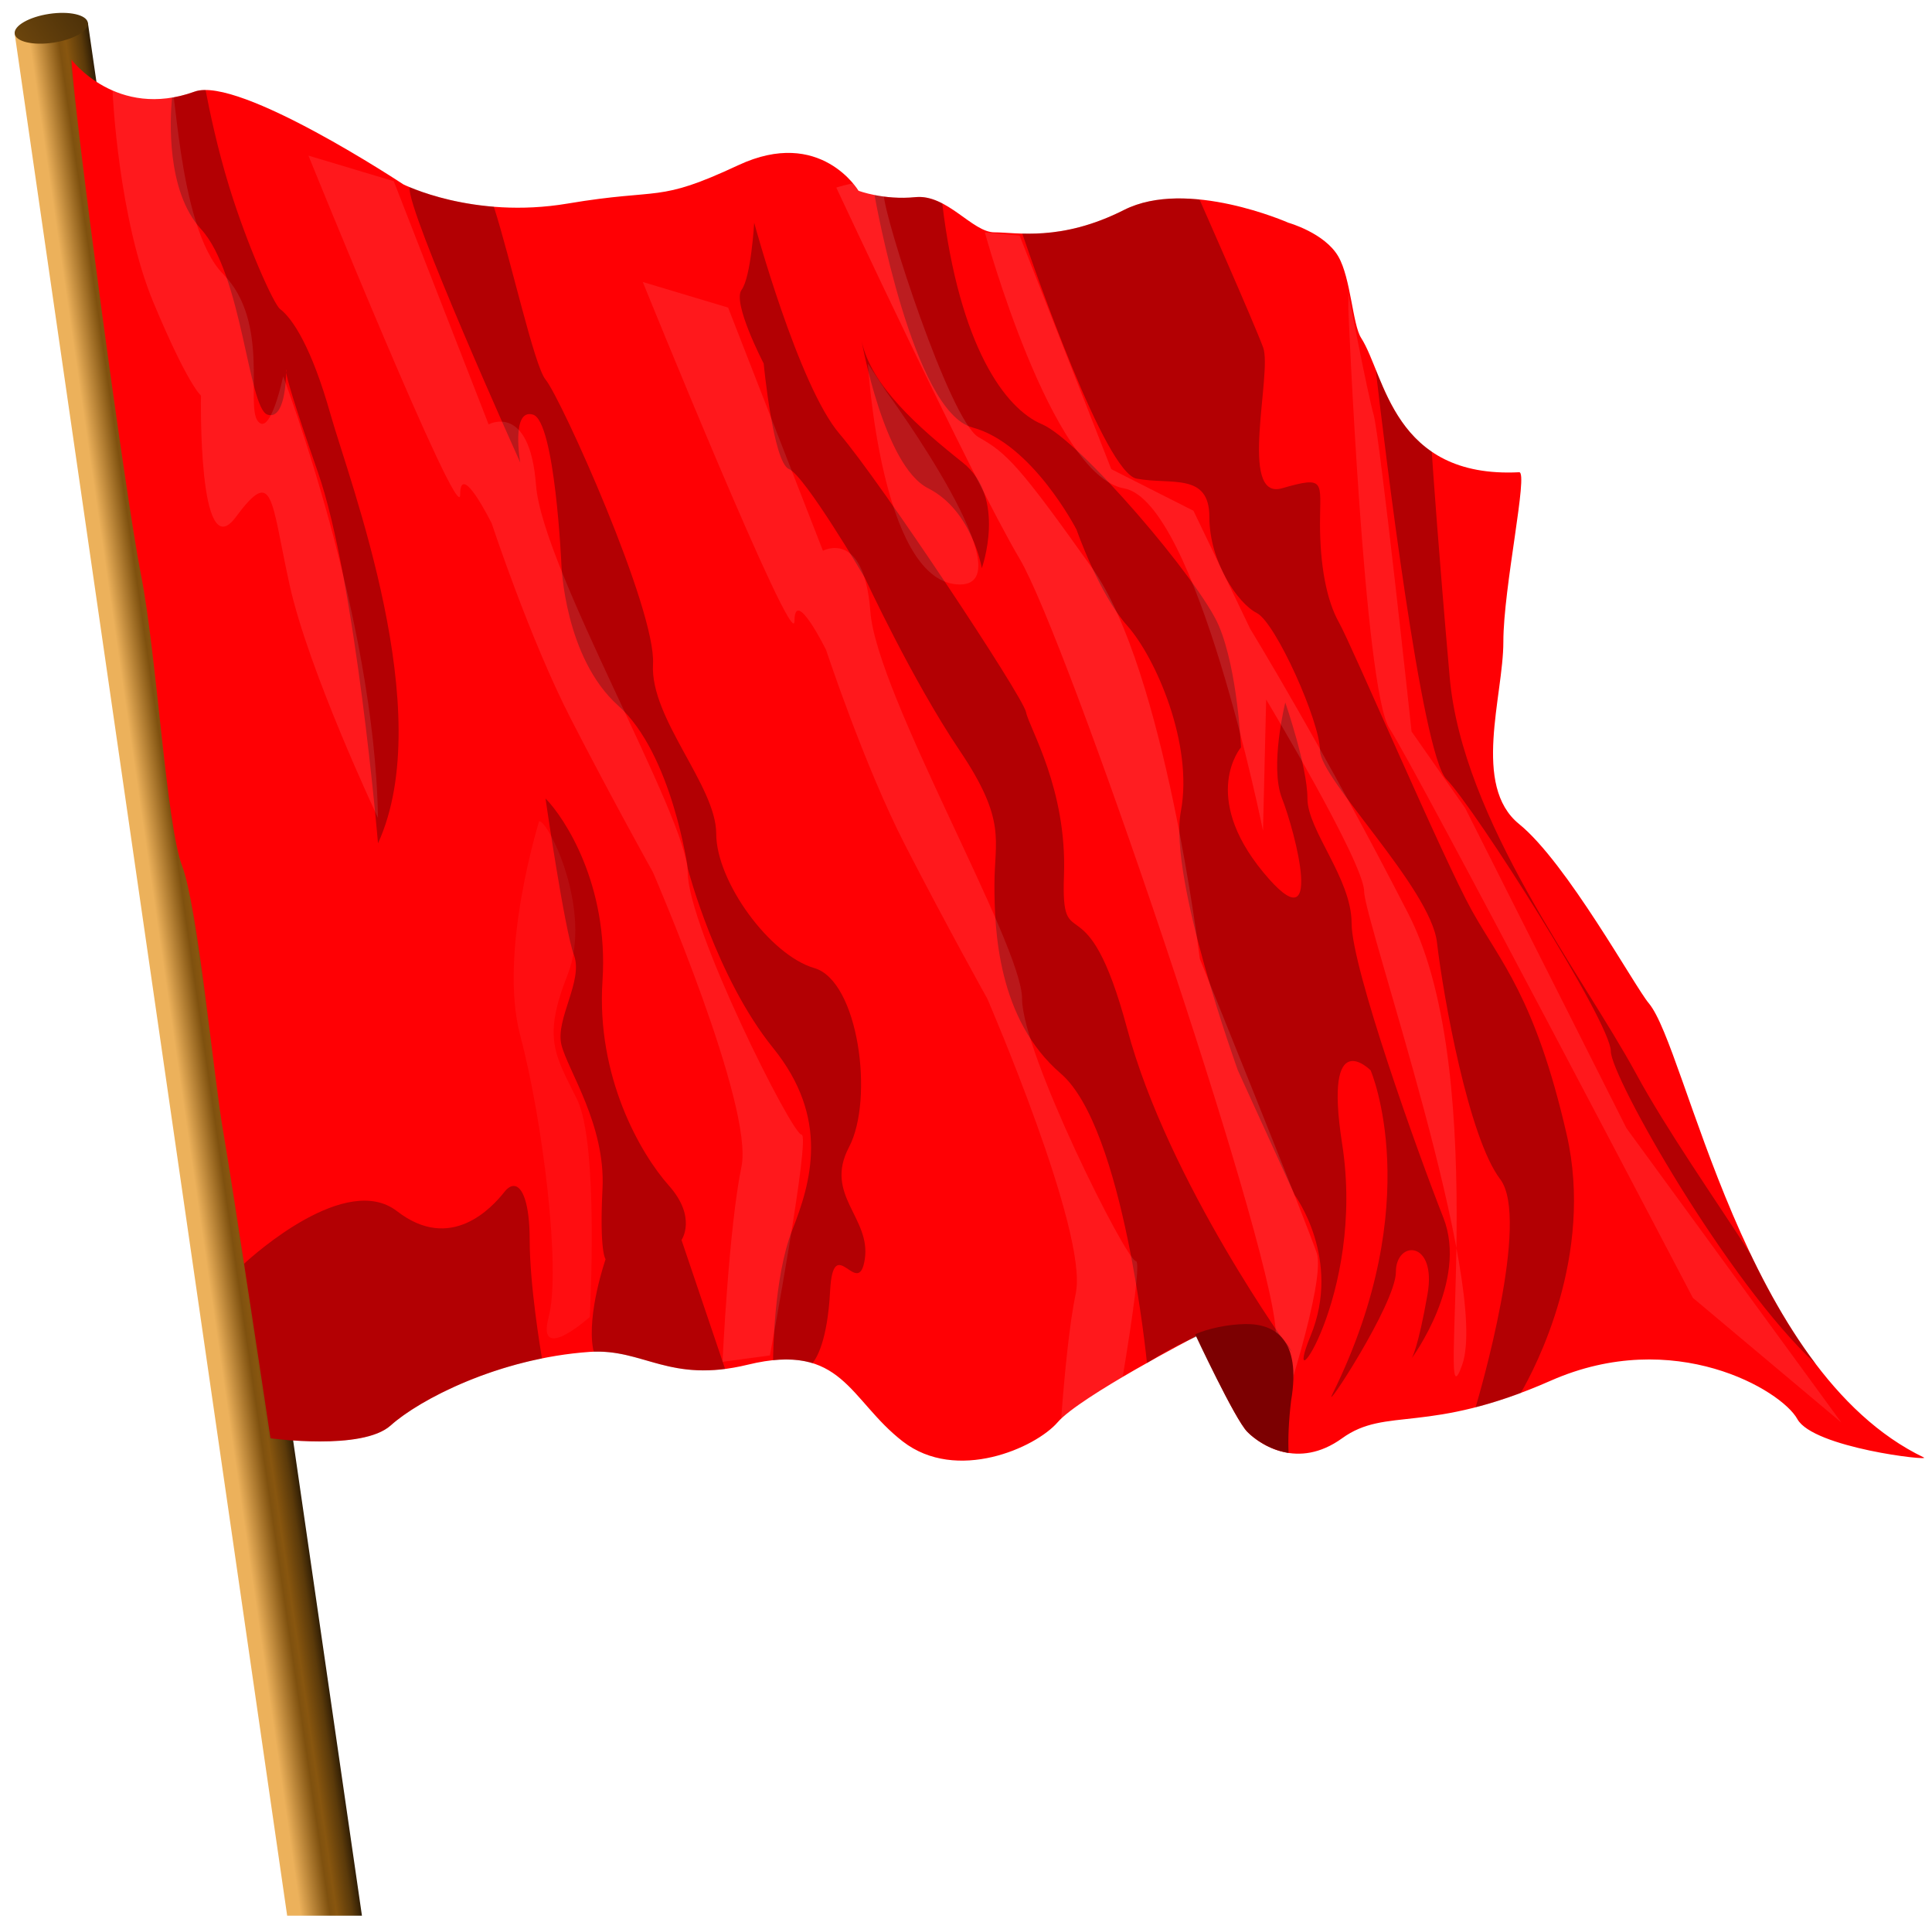 <?xml version="1.0" encoding="UTF-8" standalone="no"?>
<!-- Created with Inkscape (http://www.inkscape.org/) -->
<svg
   xmlns:dc="http://purl.org/dc/elements/1.1/"
   xmlns:cc="http://creativecommons.org/ns#"
   xmlns:rdf="http://www.w3.org/1999/02/22-rdf-syntax-ns#"
   xmlns:svg="http://www.w3.org/2000/svg"
   xmlns="http://www.w3.org/2000/svg"
   xmlns:xlink="http://www.w3.org/1999/xlink"
   xmlns:sodipodi="http://sodipodi.sourceforge.net/DTD/sodipodi-0.dtd"
   xmlns:inkscape="http://www.inkscape.org/namespaces/inkscape"
   width="427.887"
   height="424.223"
   id="svg2"
   sodipodi:version="0.32"
   inkscape:version="0.46"
   version="1.0"
   sodipodi:docbase="C:\Documents and Settings\Sigurd\Mine dokumenter\Mine bilder"
   sodipodi:docname="Red_flag_II.svg"
   inkscape:output_extension="org.inkscape.output.svg.inkscape"
   sodipodi:modified="true">
  <defs
     id="defs4">
    <linearGradient
       id="linearGradient3261">
      <stop
         style="stop-color:#966012;stop-opacity:1;"
         offset="0"
         id="stop3263" />
      <stop
         style="stop-color:#261804;stop-opacity:1;"
         offset="1"
         id="stop3265" />
    </linearGradient>
    <linearGradient
       id="linearGradient3243">
      <stop
         style="stop-color:#ecb15b;stop-opacity:1;"
         offset="0"
         id="stop3245" />
      <stop
         id="stop3251"
         offset="0.481"
         style="stop-color:#7f510f;stop-opacity:1;" />
      <stop
         style="stop-color:#88560f;stop-opacity:1;"
         offset="0.592"
         id="stop3255" />
      <stop
         style="stop-color:#5b3a0a;stop-opacity:1;"
         offset="0.851"
         id="stop3253" />
      <stop
         style="stop-color:#301e05;stop-opacity:1;"
         offset="1"
         id="stop3247" />
    </linearGradient>
    <inkscape:perspective
       sodipodi:type="inkscape:persp3d"
       inkscape:vp_x="0 : 212.11166 : 1"
       inkscape:vp_y="0 : 1000 : 0"
       inkscape:vp_z="427.88696 : 212.11166 : 1"
       inkscape:persp3d-origin="213.94348 : 141.40778 : 1"
       id="perspective49" />
    <linearGradient
       inkscape:collect="always"
       id="linearGradient21204">
      <stop
         style="stop-color:#000000;stop-opacity:1;"
         offset="0"
         id="stop21206" />
      <stop
         style="stop-color:#000000;stop-opacity:0;"
         offset="1"
         id="stop21208" />
    </linearGradient>
    <filter
       inkscape:collect="always"
       x="-0.162"
       width="1.324"
       y="-0.059"
       height="1.118"
       id="filter14059">
      <feGaussianBlur
         inkscape:collect="always"
         stdDeviation="4.812"
         id="feGaussianBlur14061" />
    </filter>
    <filter
       inkscape:collect="always"
       x="-0.217"
       width="1.435"
       y="-0.035"
       height="1.07"
       id="filter15038">
      <feGaussianBlur
         inkscape:collect="always"
         stdDeviation="2.007"
         id="feGaussianBlur15040" />
    </filter>
    <filter
       inkscape:collect="always"
       x="-0.13"
       width="1.261"
       y="-0.054"
       height="1.108"
       id="filter16109">
      <feGaussianBlur
         inkscape:collect="always"
         stdDeviation="7.217"
         id="feGaussianBlur16111" />
    </filter>
    <filter
       inkscape:collect="always"
       x="-0.182"
       width="1.364"
       y="-0.092"
       height="1.184"
       id="filter17140">
      <feGaussianBlur
         inkscape:collect="always"
         stdDeviation="2.251"
         id="feGaussianBlur17142" />
    </filter>
    <filter
       inkscape:collect="always"
       x="-0.127"
       width="1.253"
       y="-0.05"
       height="1.1"
       id="filter18191">
      <feGaussianBlur
         inkscape:collect="always"
         stdDeviation="6.82"
         id="feGaussianBlur18193" />
    </filter>
    <filter
       inkscape:collect="always"
       id="filter19220">
      <feGaussianBlur
         inkscape:collect="always"
         stdDeviation="4.598"
         id="feGaussianBlur19222" />
    </filter>
    <filter
       inkscape:collect="always"
       id="filter19252">
      <feGaussianBlur
         inkscape:collect="always"
         stdDeviation="0.9"
         id="feGaussianBlur19254" />
    </filter>
    <linearGradient
       inkscape:collect="always"
       xlink:href="#linearGradient21204"
       id="linearGradient21210"
       x1="110.309"
       y1="186.752"
       x2="98.288"
       y2="188.873"
       gradientUnits="userSpaceOnUse"
       gradientTransform="matrix(0.99,0,0,1.002,2.873,2.073)" />
    <clipPath
       clipPathUnits="userSpaceOnUse"
       id="clipPath22220">
      <path
         sodipodi:nodetypes="cscsscssscssssssssssscssssscsssc"
         id="path22222"
         d="M 88.388,22.703 C 88.388,22.703 98.486,36.017 115.966,29.774 C 125.865,26.238 162.635,50.28 162.635,50.28 C 162.635,50.28 178.191,58.058 199.404,54.523 C 220.617,50.987 219.203,54.523 237.588,46.037 C 255.973,37.552 264.458,51.694 264.458,51.694 C 264.458,51.694 270.115,53.816 277.186,53.109 C 284.257,52.401 289.914,60.887 294.864,60.887 C 299.813,60.887 309.713,63.008 323.855,55.937 C 337.997,48.866 360.624,58.765 360.624,58.765 C 360.624,58.765 368.721,61.008 371.784,66.214 C 374.592,70.986 374.982,81.301 376.888,84.221 C 382.257,92.448 383.952,115.334 412.243,113.92 C 414.362,113.814 408.708,139.376 408.708,151.396 C 408.708,163.417 401.637,183.216 412.243,191.701 C 422.85,200.187 438.148,227.698 441.235,231.299 C 449.72,241.199 462.339,312.508 502.753,331.709 C 504.559,332.567 478.004,329.587 474.469,323.223 C 470.933,316.859 446.891,302.717 419.314,314.738 C 391.737,326.759 382.545,320.395 372.645,327.466 C 362.746,334.537 354.26,328.88 351.432,326.052 C 348.604,323.223 340.118,304.839 340.118,304.839 C 340.118,304.839 313.955,318.274 309.006,323.93 C 304.056,329.587 286.378,337.365 274.357,328.173 C 262.337,318.981 260.891,306.119 239.709,311.202 C 222.032,315.445 216.367,307.546 204.354,308.374 C 183.848,309.788 166.17,318.981 159.806,324.638 C 153.442,330.294 132.936,327.466 132.936,327.466 C 132.936,327.466 124.451,271.605 122.329,259.584 C 120.208,247.563 116.673,210.086 113.137,200.894 C 109.602,191.701 107.48,154.225 103.945,136.547 C 100.409,118.869 89.095,35.431 88.388,22.703 z "
         style="opacity:0.122;fill:#ff0000;fill-opacity:1;fill-rule:evenodd;stroke:#000000;stroke-width:1px;stroke-linecap:butt;stroke-linejoin:miter;stroke-opacity:1" />
    </clipPath>
    <linearGradient
       inkscape:collect="always"
       xlink:href="#linearGradient3243"
       id="linearGradient3249"
       x1="-155.752"
       y1="156.082"
       x2="-131.842"
       y2="156.082"
       gradientUnits="userSpaceOnUse" />
    <linearGradient
       inkscape:collect="always"
       xlink:href="#linearGradient3261"
       id="linearGradient3267"
       x1="-111.272"
       y1="74.353"
       x2="-25.431"
       y2="27.45"
       gradientUnits="userSpaceOnUse" />
    <linearGradient
       inkscape:collect="always"
       xlink:href="#linearGradient3243"
       id="linearGradient3273"
       gradientUnits="userSpaceOnUse"
       x1="-155.752"
       y1="156.082"
       x2="-131.842"
       y2="156.082"
       gradientTransform="matrix(1,0,0,1.27,75.454,10.477)" />
    <linearGradient
       inkscape:collect="always"
       xlink:href="#linearGradient3261"
       id="linearGradient3275"
       gradientUnits="userSpaceOnUse"
       x1="-111.272"
       y1="74.353"
       x2="-25.431"
       y2="27.45"
       gradientTransform="matrix(1,0,0,0.538,0,19.817)" />
    <filter
       inkscape:collect="always"
       id="filter3287">
      <feGaussianBlur
         inkscape:collect="always"
         stdDeviation="2.706"
         id="feGaussianBlur3289" />
    </filter>
  </defs>
  <sodipodi:namedview
     id="base"
     pagecolor="#ffffff"
     bordercolor="#666666"
     borderopacity="1.0"
     gridtolerance="10000"
     guidetolerance="10"
     objecttolerance="10"
     inkscape:pageopacity="0.0"
     inkscape:pageshadow="2"
     inkscape:zoom="1.1317157"
     inkscape:cx="197.43779"
     inkscape:cy="247.83821"
     inkscape:document-units="px"
     inkscape:current-layer="g3308"
     width="500px"
     height="500px"
     inkscape:window-width="1280"
     inkscape:window-height="750"
     inkscape:window-x="-8"
     inkscape:window-y="-8"
     showgrid="false" />
  <g
     inkscape:label="Layer 1"
     inkscape:groupmode="layer"
     id="layer1"
     transform="translate(-75.454,-17.386)">
    <g
       id="g3269"
       transform="matrix(0.555,-8.3390692e-2,0.149,1.029,119.824,-26.456)">
      <path
         sodipodi:nodetypes="ccccc"
         id="rect3233"
         d="M -85.608,42.936 L -56.404,42.936 L -56.404,462.848 L -85.608,462.848 L -85.608,42.936 z"
         style="fill:url(#linearGradient3273);fill-opacity:1;fill-rule:nonzero;stroke:none;stroke-width:0.751;stroke-linecap:round;stroke-linejoin:round;stroke-miterlimit:4;stroke-dashoffset:111;stroke-opacity:1" />
      <path
         sodipodi:nodetypes="csssc"
         id="path3257"
         d="M -56.404,42.937 C -56.404,44.647 -62.946,46.034 -71.006,46.034 C -79.066,46.034 -85.608,44.646 -85.608,42.937 C -85.608,41.227 -79.066,39.84 -71.006,39.84 C -62.946,39.84 -56.404,41.227 -56.404,42.937 z"
         style="fill:url(#linearGradient3275);fill-opacity:1;fill-rule:nonzero;stroke:none;stroke-width:0.751;stroke-linecap:round;stroke-linejoin:round;stroke-miterlimit:4;stroke-dashoffset:111;stroke-opacity:1" />
    </g>
    <g
       id="g21212"
       clip-path="url(#clipPath22220)"
       transform="matrix(0.99,0,0,1.002,3.758,7.842)" />
    <g
       id="g3308">
      <path
         style="fill:#ff0004;fill-opacity:1;fill-rule:evenodd;stroke:none;stroke-width:0.996px;stroke-linecap:butt;stroke-linejoin:miter;stroke-opacity:1"
         d="M 91.269,30.585 C 91.269,30.585 101.267,43.922 118.572,37.669 C 128.374,34.127 164.778,58.211 164.778,58.211 C 164.778,58.211 180.18,66.002 201.183,62.461 C 222.185,58.919 220.785,62.461 238.987,53.961 C 257.189,45.46 265.591,59.627 265.591,59.627 C 265.591,59.627 271.191,61.752 278.192,61.044 C 285.193,60.336 290.794,68.836 295.694,68.836 C 300.595,68.836 310.396,70.961 324.398,63.877 C 338.399,56.794 360.802,66.711 360.802,66.711 C 360.802,66.711 368.818,68.958 371.851,74.172 C 374.631,78.952 375.017,89.285 376.904,92.211 C 382.22,100.452 383.898,123.378 411.908,121.962 C 414.006,121.856 408.408,147.462 408.408,159.504 C 408.408,171.546 401.407,191.379 411.908,199.88 C 422.41,208.38 437.556,235.939 440.612,239.547 C 449.013,249.464 461.506,320.897 501.519,340.132 C 503.308,340.992 477.016,338.007 473.516,331.632 C 470.016,325.257 446.213,311.09 418.909,323.132 C 391.606,335.173 382.505,328.798 372.704,335.882 C 362.902,342.965 354.501,337.298 351.701,334.465 C 348.901,331.632 340.5,313.214 340.5,313.214 C 340.5,313.214 314.597,326.673 309.696,332.34 C 304.795,338.007 287.293,345.799 275.392,336.59 C 263.49,327.382 262.059,314.497 241.088,319.59 C 223.585,323.84 217.977,315.926 206.083,316.756 C 185.781,318.173 168.279,327.382 161.978,333.048 C 155.677,338.715 135.375,335.882 135.375,335.882 C 135.375,335.882 126.974,279.923 124.873,267.881 C 122.773,255.839 119.273,218.297 115.772,209.088 C 112.272,199.88 110.171,162.337 106.671,144.629 C 103.171,126.92 91.969,43.335 91.269,30.585 z"
         id="path3329"
         sodipodi:nodetypes="cscsscssscssssssssssscssssscsssc" />
      <g
         id="g3394"
         style="fill:#000000;fill-opacity:1;opacity:0.3">
        <path
           id="path10008"
           d="M 329.475,319.23 C 329.475,319.23 324.398,267.172 310.396,255.13 C 296.394,243.089 295.694,223.255 295.694,213.338 C 295.694,203.421 298.495,199.171 287.993,183.588 C 277.492,168.004 266.991,145.337 266.991,145.337 C 266.991,145.337 253.689,122.67 250.189,121.253 C 246.688,119.837 244.588,97.878 244.588,97.878 C 244.588,97.878 237.587,84.419 239.687,81.586 C 241.788,78.753 242.488,66.711 242.488,66.711 C 242.488,66.711 252.289,102.836 261.39,113.462 C 270.491,124.087 301.995,171.546 302.695,175.088 C 303.395,178.629 311.796,192.088 311.096,211.213 C 310.396,230.338 315.997,211.213 325.098,245.214 C 334.199,279.214 361.502,316.756 361.502,316.756 C 361.502,316.756 356.078,302.23 329.475,319.23 z"
           style="opacity:1;fill:#000000;fill-opacity:1;fill-rule:evenodd;stroke:none;stroke-width:1px;stroke-linecap:butt;stroke-linejoin:miter;stroke-opacity:1"
           sodipodi:nodetypes="cssscscscsssscc" />
        <path
           id="path3337"
           d="M 189.235,280.011 C 188.579,280.011 187.873,280.438 187.173,281.324 C 184.372,284.865 175.293,294.813 163.391,285.605 C 152.16,276.914 131.797,295.128 129.516,297.23 C 132.391,315.956 135.36,335.886 135.36,335.886 C 135.36,335.886 155.684,338.709 161.985,333.042 C 167.156,328.392 179.869,321.356 195.485,318.199 C 195.176,316.357 192.766,301.936 192.766,291.98 C 192.766,284.011 191.204,280.011 189.235,280.011 z"
           style="opacity:1;fill:#000000;fill-opacity:1;fill-rule:evenodd;stroke:none;stroke-width:0.996px;stroke-linecap:butt;stroke-linejoin:miter;stroke-opacity:1" />
        <path
           id="path3339"
           d="M 196.266,194.199 C 196.266,194.199 200.479,223.251 202.579,228.917 C 204.679,234.584 198.398,243.094 199.798,248.761 C 201.198,254.428 209.592,266.469 208.891,280.636 C 208.191,294.803 209.579,296.23 209.579,296.23 C 209.579,296.23 205.398,308.251 206.798,316.042 C 206.84,316.276 206.896,316.513 206.985,316.73 C 217.067,316.395 222.767,322.258 236.048,320.542 L 226.391,291.98 C 226.391,291.98 229.88,287.001 223.579,279.917 C 217.278,272.834 207.491,255.824 208.891,234.574 C 210.292,213.323 200.467,198.449 196.266,194.199 z"
           style="opacity:1;fill:#000000;fill-opacity:1;fill-rule:evenodd;stroke:none;stroke-width:0.996px;stroke-linecap:butt;stroke-linejoin:miter;stroke-opacity:1" />
        <path
           id="path3341"
           d="M 380.141,99.261 C 382.117,116.347 390.292,184.378 395.798,189.949 C 402.099,196.324 432.204,243.792 432.204,250.167 C 432.204,255.791 458.033,301.364 477.61,319.449 C 471.982,312.024 467.221,303.619 463.141,295.074 C 455.443,283.142 444.446,267.403 437.798,255.136 C 425.896,233.177 399.317,199.168 396.516,167.292 C 394.033,139.02 392.828,121.567 392.548,117.417 C 385.646,112.705 382.579,105.311 380.141,99.261 z"
           style="opacity:1;fill:#000000;fill-opacity:1;fill-rule:evenodd;stroke:none;stroke-width:0.996px;stroke-linecap:butt;stroke-linejoin:miter;stroke-opacity:1" />
        <path
           id="path3343"
           d="M 335.985,61.324 C 331.916,61.39 327.892,62.115 324.391,63.886 C 314.83,68.723 307.281,69.247 301.86,69.105 C 304.63,77.245 320.196,122.097 327.204,123.386 C 334.905,124.803 343.298,121.969 343.298,131.886 C 343.298,141.803 349.597,151.011 353.798,153.136 C 357.998,155.261 367.798,177.199 367.798,183.574 C 367.798,189.949 392.304,214.032 393.704,226.074 C 395.104,238.115 400.703,269.303 407.704,278.511 C 414.462,287.4 403.072,326.3 402.266,329.011 C 405.265,328.239 408.567,327.241 412.266,325.855 C 415.484,320.298 428.59,295.405 422.423,268.574 C 415.422,238.115 407.724,230.345 401.423,219.011 C 395.122,207.678 374.817,160.22 372.016,155.261 C 369.216,150.303 367.798,142.501 367.798,133.292 C 367.798,124.084 369.193,122.678 359.391,125.511 C 349.59,128.344 357.304,99.99 355.204,94.324 C 353.104,88.657 341.204,61.761 341.204,61.761 C 341.204,61.761 341.068,61.599 341.048,61.574 C 339.378,61.41 337.674,61.296 335.985,61.324 z"
           style="opacity:1;fill:#000000;fill-opacity:1;fill-rule:evenodd;stroke:none;stroke-width:0.996px;stroke-linecap:butt;stroke-linejoin:miter;stroke-opacity:1" />
        <path
           id="path3345"
           d="M 269.141,60.574 C 269.39,61.984 277.697,108.554 290.798,112.042 C 304.099,115.584 313.891,134.699 313.891,134.699 C 313.891,134.699 318.809,148.865 325.11,155.949 C 331.411,163.032 339.786,182.167 336.985,197.042 C 334.185,211.918 349.61,254.417 349.61,254.417 L 362.204,282.042 C 362.204,282.042 372.705,296.23 365.704,313.23 C 358.703,330.23 377.986,304.544 372.704,270.699 C 368.503,243.782 379.016,254.417 379.016,254.417 C 379.016,254.417 391.589,283.503 370.61,325.98 C 367.955,331.356 384.61,306.126 384.61,299.042 C 384.61,291.959 393.711,291.969 391.61,304.011 C 389.51,316.053 388.11,318.167 388.11,318.167 C 388.11,318.167 400.711,301.178 395.11,287.011 C 389.51,272.844 374.798,231.74 374.798,221.824 C 374.798,211.907 365.016,201.282 365.016,194.199 C 365.016,187.115 360.11,172.949 360.11,172.949 C 360.11,172.949 356.591,187.115 359.391,194.199 C 362.192,201.282 369.206,227.511 355.204,210.511 C 341.202,193.511 350.298,182.886 350.298,182.886 C 350.298,182.886 349.592,165.865 345.391,155.949 C 341.191,146.032 314.605,114.865 306.204,111.324 C 298.074,107.896 287.957,94.151 284.141,62.449 C 282.268,61.476 280.312,60.829 278.204,61.042 C 274.632,61.404 271.427,61.029 269.141,60.574 z"
           style="opacity:1;fill:#000000;fill-opacity:1;fill-rule:evenodd;stroke:none;stroke-width:0.996px;stroke-linecap:butt;stroke-linejoin:miter;stroke-opacity:1" />
        <path
           id="path3347"
           d="M 166.204,58.824 C 166.198,58.857 166.178,58.883 166.173,58.917 C 165.473,63.876 190.673,119.824 190.673,119.824 C 190.673,119.824 188.585,107.782 193.485,109.199 C 198.386,110.615 199.798,142.511 199.798,142.511 C 199.798,142.511 200.49,163.042 212.391,173.667 C 224.293,184.293 227.798,209.792 227.798,209.792 C 227.798,209.792 234.071,233.865 246.673,249.449 C 259.274,265.032 255.092,279.23 250.891,289.855 C 246.787,300.236 246.675,317.793 246.673,318.605 C 250.162,318.246 252.991,318.524 255.391,319.261 C 256.235,318.261 258.718,314.431 259.298,303.292 C 259.998,289.834 265.585,305.438 266.985,296.23 C 268.385,287.021 257.885,282.043 263.485,271.417 C 269.086,260.792 265.599,234.594 255.798,231.761 C 245.997,228.928 234.079,212.636 234.079,202.011 C 234.079,191.386 219.379,176.49 220.079,164.449 C 220.779,152.407 199.767,105.667 196.266,101.417 C 193.774,98.391 188.61,74.937 184.829,63.167 C 175.541,62.421 168.891,59.963 166.204,58.824 z"
           style="opacity:1;fill:#000000;fill-opacity:1;fill-rule:evenodd;stroke:none;stroke-width:0.996px;stroke-linecap:butt;stroke-linejoin:miter;stroke-opacity:1" />
        <path
           id="path9978"
           d="M 120.704,37.324 C 119.899,37.342 119.192,37.446 118.579,37.667 C 116.829,38.3 115.145,38.745 113.548,39.011 C 113.116,43.591 112.223,59.678 119.985,68.136 C 129.086,78.053 130.472,107.782 134.673,109.199 C 138.517,110.495 138.801,101.488 138.829,99.886 C 138.726,99.205 138.86,99.292 138.86,99.292 C 138.86,99.292 138.832,99.738 138.829,99.886 C 139.036,101.249 140.258,105.888 145.86,121.949 C 154.261,146.032 159.173,204.136 159.173,204.136 C 172.474,175.094 152.873,124.074 148.673,109.199 C 144.472,94.323 140.286,87.949 137.485,85.824 C 136.065,84.746 130.221,71.726 126.235,58.792 C 123.576,50.164 121.853,41.865 120.985,37.324 C 120.895,37.323 120.792,37.322 120.704,37.324 z"
           style="opacity:1;fill:#000000;fill-opacity:1;fill-rule:evenodd;stroke:none;stroke-width:0.996px;stroke-linecap:butt;stroke-linejoin:miter;stroke-opacity:1" />
        <path
           id="path10010"
           d="M 266.291,92.919 C 266.291,92.919 271.191,120.545 280.992,125.503 C 290.794,130.462 292.894,143.212 292.894,143.212 C 292.894,143.212 298.495,127.628 288.693,119.837 C 278.892,112.045 268.391,102.836 266.291,92.919 z"
           style="opacity:1;fill:#000000;fill-opacity:1;fill-rule:evenodd;stroke:none;stroke-width:1px;stroke-linecap:butt;stroke-linejoin:miter;stroke-opacity:1" />
      </g>
      <path
         style="opacity:0.316;fill:#ffffff;fill-opacity:1;fill-rule:evenodd;stroke:none;stroke-width:1px;stroke-linecap:butt;stroke-linejoin:miter;stroke-opacity:1;filter:url(#filter14059)"
         d="M 156.978,190.287 C 156.978,190.287 141.421,157.76 137.179,138.668 C 132.936,119.577 133.643,112.505 125.158,123.819 C 116.673,135.133 117.38,96.949 117.38,96.949 C 117.38,96.949 114.551,94.828 106.773,76.443 C 98.995,58.058 97.581,30.481 97.581,29.067 C 97.581,27.653 108.894,34.017 110.309,28.36 C 111.723,22.703 111.723,59.472 122.329,70.079 C 132.936,80.686 127.279,99.07 130.108,102.606 C 132.936,106.142 135.764,92.706 135.764,92.706 C 135.764,92.706 156.271,145.739 156.978,190.287 z"
         id="path12870"
         transform="matrix(0.99,0,0,1.002,3.758,7.842)" />
      <path
         style="opacity:0.224;fill:#ffffff;fill-opacity:1;fill-rule:evenodd;stroke:none;stroke-width:1px;stroke-linecap:butt;stroke-linejoin:miter;stroke-opacity:1;filter:url(#filter15038)"
         d="M 193.04,190.994 C 193.04,190.994 183.848,219.986 188.798,238.37 C 193.747,256.755 197.99,289.989 195.161,300.596 C 192.333,311.202 204.354,300.596 204.354,300.596 C 204.354,300.596 206.475,262.412 201.525,252.513 C 196.576,242.613 193.747,239.078 199.404,224.935 C 205.061,210.793 195.161,190.994 193.04,190.994 z"
         id="path14063"
         transform="matrix(0.99,0,0,1.002,3.758,7.842)" />
      <path
         style="opacity:0.306;fill:#ffffff;fill-opacity:1;fill-rule:evenodd;stroke:none;stroke-width:1px;stroke-linecap:butt;stroke-linejoin:miter;stroke-opacity:1;filter:url(#filter16109)"
         d="M 234.052,310.495 C 234.052,310.495 235.467,280.797 238.295,267.362 C 241.123,253.927 218.496,202.308 218.496,202.308 C 218.496,202.308 209.304,186.045 200.111,168.367 C 190.919,150.689 182.434,125.233 182.434,125.233 C 182.434,125.233 175.362,111.091 175.362,118.869 C 175.362,126.648 141.421,43.916 141.421,43.916 L 160.513,49.573 L 181.726,103.313 C 181.726,103.313 190.919,98.363 192.333,116.748 C 193.747,135.133 226.274,190.287 226.274,202.308 C 226.274,214.329 249.609,260.291 251.73,260.291 C 253.851,260.291 244.659,309.081 244.659,309.081 L 234.052,310.495 z"
         id="path15042"
         transform="matrix(0.99,0,0,1.002,3.758,7.842)" />
      <path
         style="opacity:0.306;fill:#ffffff;fill-opacity:1;fill-rule:evenodd;stroke:none;stroke-width:1px;stroke-linecap:butt;stroke-linejoin:miter;stroke-opacity:1;filter:url(#filter16109)"
         d="M 308.847,338.426 C 308.847,338.426 310.261,308.728 313.089,295.293 C 315.918,281.858 293.29,230.239 293.29,230.239 C 293.29,230.239 284.098,213.975 274.906,196.298 C 265.713,178.62 257.228,153.164 257.228,153.164 C 257.228,153.164 250.157,139.022 250.157,146.8 C 250.157,154.578 216.216,71.847 216.216,71.847 L 235.308,77.504 L 256.521,131.244 C 256.521,131.244 265.713,126.294 267.127,144.679 C 268.542,163.064 301.069,218.218 301.069,230.239 C 301.069,242.26 324.403,288.222 326.524,288.222 C 328.646,288.222 319.453,337.012 319.453,337.012 L 308.847,338.426 z"
         id="path16113"
         transform="matrix(0.99,0,0,1.002,3.758,7.842)" />
      <path
         style="opacity:0.311;fill:#ffffff;fill-opacity:1;fill-rule:evenodd;stroke:none;stroke-width:1px;stroke-linecap:butt;stroke-linejoin:miter;stroke-opacity:1;filter:url(#filter17140)"
         d="M 266.579,89.878 C 266.579,89.878 269.408,137.254 286.378,138.668 C 303.349,140.083 270.822,96.242 270.822,96.242 L 266.579,89.878 z"
         id="path16117"
         transform="matrix(0.99,0,0,1.002,3.758,7.842)" />
      <path
         style="opacity:0.337;fill:#ffffff;fill-opacity:1;fill-rule:evenodd;stroke:none;stroke-width:1px;stroke-linecap:butt;stroke-linejoin:miter;stroke-opacity:1;filter:url(#filter18191)"
         d="M 259.508,50.987 C 259.508,50.987 289.914,115.334 300.52,133.012 C 311.127,150.689 356.382,282.211 357.796,303.424 C 359.21,324.638 358.503,323.93 358.503,323.93 C 358.503,323.93 369.11,292.818 366.988,286.454 C 364.867,280.09 340.825,221.4 340.825,221.4 C 340.825,221.4 333.047,157.76 316.784,135.133 C 300.52,112.505 297.692,109.677 291.328,106.142 C 284.964,102.606 270.115,57.351 270.115,52.401 C 270.115,47.452 259.508,50.987 259.508,50.987 z"
         id="path17144"
         transform="matrix(0.99,0,0,1.002,3.758,7.842)" />
      <path
         style="opacity:0.327;fill:#ffffff;fill-opacity:1;fill-rule:evenodd;stroke:none;stroke-width:1px;stroke-linecap:butt;stroke-linejoin:miter;stroke-opacity:1;filter:url(#filter19220)"
         d="M 292.742,60.887 C 292.742,60.887 307.591,114.627 323.855,117.455 C 340.118,120.284 354.968,193.116 354.968,193.116 L 355.675,164.124 C 355.675,164.124 377.595,200.187 377.595,206.551 C 377.595,212.915 405.879,293.525 399.515,311.202 C 393.151,328.88 406.586,248.27 387.495,211.5 C 368.403,174.731 352.139,148.568 352.139,148.568 L 339.411,122.405 L 321.026,113.213 L 300.52,61.594 L 292.742,60.887 z"
         id="path18197"
         transform="matrix(0.99,0,0,1.002,3.758,7.842)" />
      <path
         style="opacity:0.31;fill:#ffffff;fill-opacity:1;fill-rule:evenodd;stroke:none;stroke-width:1px;stroke-linecap:butt;stroke-linejoin:miter;stroke-opacity:1;filter:url(#filter3287)"
         d="M 374.059,77.857 C 374.059,77.857 377.595,162.003 383.252,170.488 C 388.909,178.974 451.134,296.353 451.134,296.353 L 484.368,323.93 L 436.285,258.877 L 400.222,188.166 L 388.202,171.195 C 388.202,171.195 381.131,106.142 379.716,101.192 C 378.302,96.242 374.059,74.322 374.059,74.322 L 374.059,77.857 z"
         id="path19226"
         transform="matrix(0.99,0,0,1.002,3.758,7.842)" />
      <path
         sodipodi:nodetypes="ccsccc"
         id="path2422"
         d="M 351.276,310.594 C 347.359,310.645 342.859,311.628 340.143,312.866 C 340.143,312.866 348.914,331.635 351.714,334.469 C 353.27,336.043 356.547,338.474 360.839,339.125 C 360.708,335.914 360.853,332.103 361.401,327.562 C 363.718,313.986 357.806,310.508 351.276,310.594 z"
         style="fill:#7c0001;fill-opacity:1;fill-rule:evenodd;stroke:none;stroke-width:1px;stroke-linecap:butt;stroke-linejoin:miter;stroke-opacity:1" />
    </g>
  </g>
</svg>
